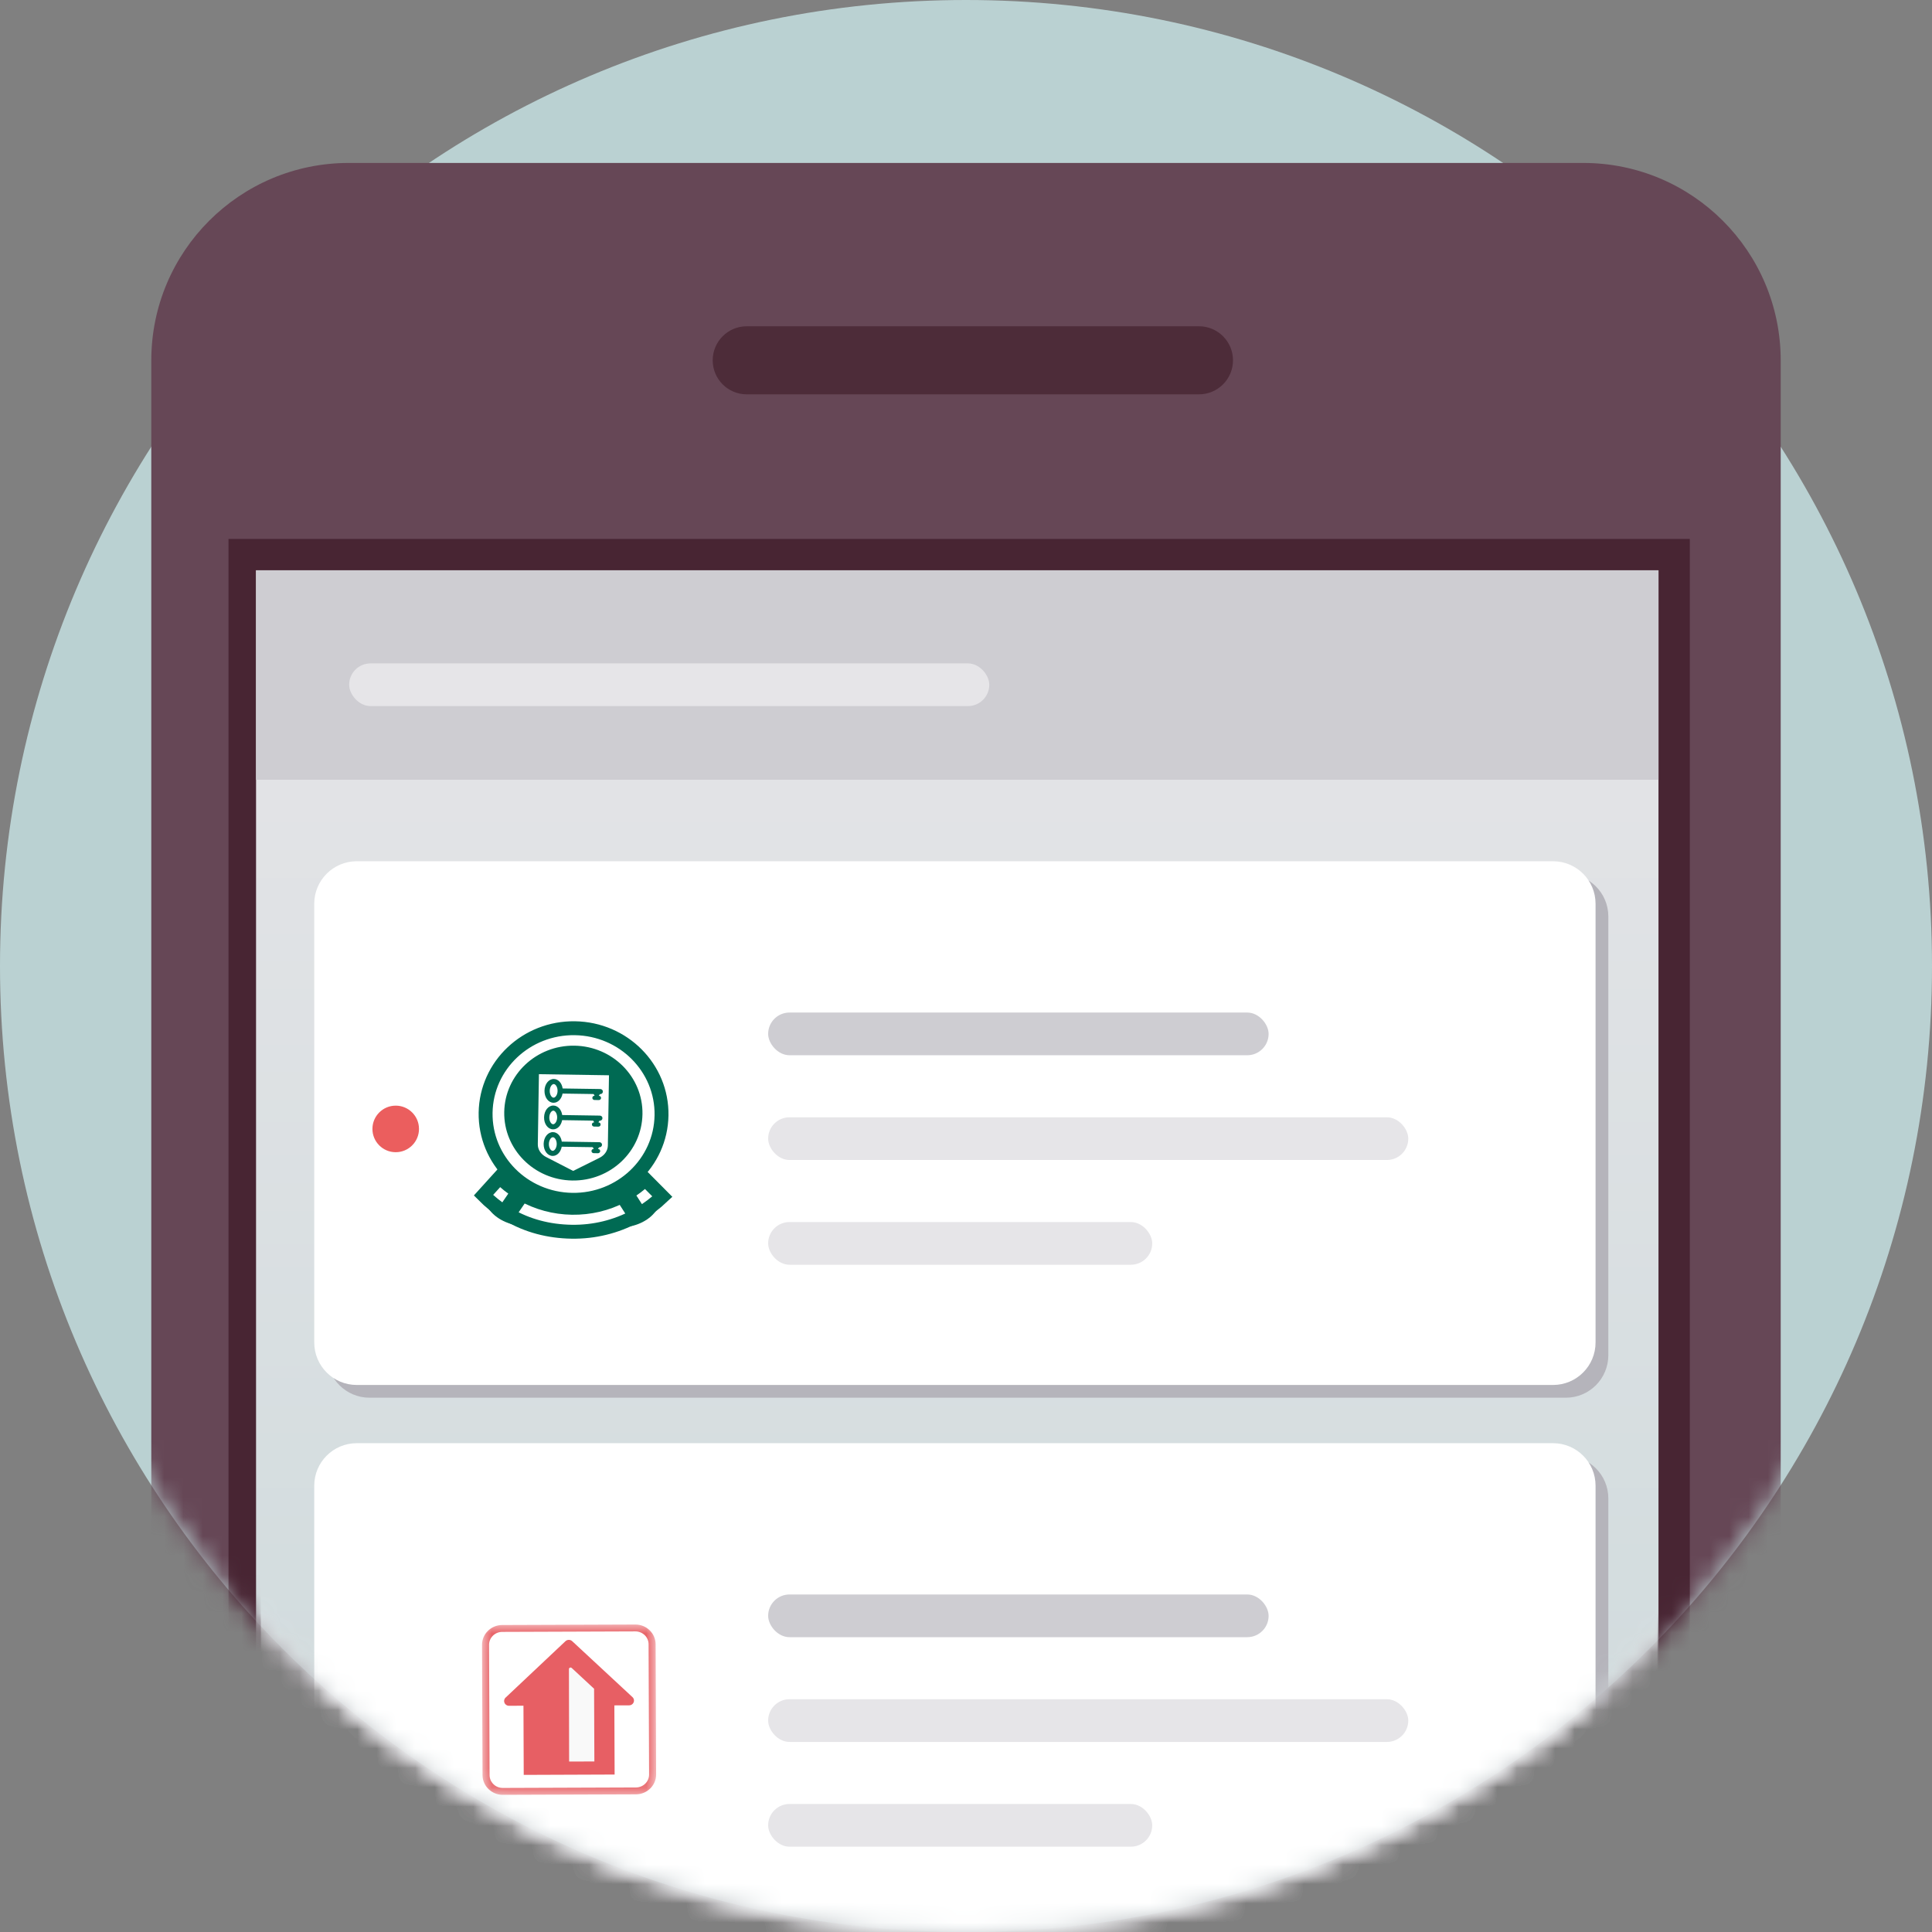 <?xml version="1.0" encoding="UTF-8"?>
<svg width="100px" height="100px" viewBox="0 0 100 100" version="1.1" xmlns="http://www.w3.org/2000/svg" xmlns:xlink="http://www.w3.org/1999/xlink">
    <rect x="0" y="0" width="100" height="100" fill="#808080" stroke="none"/>
    <!-- Generator: Sketch 55.2 (78181) - https://sketchapp.com -->
    <title>Access - Messages</title>
    <desc>Created with Sketch.</desc>
    <defs>
        <path d="M99.565,56.627 C96.323,81.108 75.368,100 50,100 C24.632,100 3.677,81.108 0.435,56.627 L0,56.627 L0,0 L100,0 L100,56.627 L99.565,56.627 Z" id="path-1"></path>
        <linearGradient x1="50%" y1="178.48%" x2="50%" y2="0%" id="linearGradient-3">
            <stop stop-color="#BAD1D2" offset="0%"></stop>
            <stop stop-color="#E6E5E8" offset="100%"></stop>
        </linearGradient>
        <polygon id="path-4" points="3.24129853e-05 0.04 9.011 0.04 9.011 8.855 3.24129853e-05 8.855"></polygon>
    </defs>
    <g id="Landing-Page" stroke="none" stroke-width="1" fill="none" fill-rule="evenodd">
        <g id="Desktop-(R3)-–-Landing-page" transform="translate(-398, -886)">
            <g id="Access---Messages" transform="translate(398, 886)">
                <path d="M50,100 C77.614,100 100,77.614 100,50 C100,22.386 77.614,0 50,0 C22.386,0 0,22.386 0,50 C0,77.614 22.386,100 50,100 Z" id="Oval-3" fill="#BAD1D2"></path>
                <g id="mobile-button-copy">
                    <g>
                        <mask id="mask-2" fill="white">
                            <use xlink:href="#path-1"></use>
                        </mask>
                        <g id="Combined-Shape"></g>
                        <path d="M18.052,8.434 L81.948,8.434 C87.593,8.434 92.169,13.01 92.169,18.655 L92.169,160.261 C92.169,165.906 87.593,170.482 81.948,170.482 L18.052,170.482 C12.407,170.482 7.831,165.906 7.831,160.261 L7.831,18.655 C7.831,13.01 12.407,8.434 18.052,8.434 Z" id="Rectangle-4" fill="#664756" mask="url(#mask-2)"></path>
                        <path d="M38.65,16.888 L62.059,16.888 C63.031,16.888 63.82,17.677 63.82,18.65 C63.82,19.623 63.031,20.411 62.059,20.411 L38.65,20.411 C37.677,20.411 36.889,19.623 36.889,18.65 C36.889,17.677 37.677,16.888 38.65,16.888 Z" id="Rectangle-16" fill="#4D2C39" mask="url(#mask-2)"></path>
                        <path d="M12.664,28.733 L86.627,28.733 L86.627,150.182 L12.664,150.182 L12.664,28.733 Z" id="Rectangle-18" stroke="#482533" stroke-width="1.674" fill="#EEEEEE" mask="url(#mask-2)"></path>
                        <polygon id="Rectangle-3-Copy-2" fill="url(#linearGradient-3)" mask="url(#mask-2)" points="13.253 29.518 85.843 29.518 85.843 100.602 13.253 100.602"></polygon>
                        <polygon id="Rectangle-3-Copy-3" fill="#CECDD2" mask="url(#mask-2)" points="13.253 29.518 85.843 29.518 85.843 40.361 13.253 40.361"></polygon>
                        <g id="Group-24" mask="url(#mask-2)">
                            <g transform="translate(16.265, 34.337)">
                                <path d="M0.661,13.099 L0.661,35.808 C0.661,37.023 1.646,38.008 2.861,38.008 L64.782,38.008 C65.998,38.008 66.982,37.023 66.982,35.808 L66.982,13.099 C66.982,11.884 65.998,10.899 64.782,10.899 L2.861,10.899 C1.646,10.899 0.661,11.884 0.661,13.099 Z" id="row-bounds-copy-5" fill="#B5B4BB"></path>
                                <path d="M0,12.441 L0,35.149 C1.48797825e-16,36.364 0.985,37.349 2.2,37.349 L64.121,37.349 C65.336,37.349 66.321,36.364 66.321,35.149 L66.321,12.441 C66.321,11.226 65.336,10.241 64.121,10.241 L2.2,10.241 C0.985,10.241 2.51573743e-15,11.226 0,12.441 Z" id="row-bounds-copy-5" fill="#FFFFFF"></path>
                                <circle id="Oval" fill="#EB5E5E" cx="4.217" cy="24.096" r="1.205"></circle>
                                <rect id="Rectangle-6-Copy-3" fill="#CECDD2" x="23.494" y="18.072" width="25.904" height="2.21" rx="1.105"></rect>
                                <rect id="Rectangle-6-Copy-6" fill="#E6E5E8" x="23.494" y="23.494" width="33.133" height="2.21" rx="1.105"></rect>
                                <rect id="Rectangle-6-Copy-13" fill="#E6E5E8" x="1.807" y="0" width="33.133" height="2.21" rx="1.105"></rect>
                                <rect id="Rectangle-6-Copy-12" fill="#E6E5E8" x="23.494" y="28.916" width="19.88" height="2.21" rx="1.105"></rect>
                                <g id="CPF" stroke-width="1" fill="none" transform="translate(8.434, 18.675)">
                                    <path d="M2.146,10.416 C1.584,10.359 0.848,10.038 0.502,9.409 C0.676,9.245 1.16,8.66 1.16,8.66 L2.473,9.476 C2.473,9.476 2.291,10.054 2.146,10.416" id="Fill-1" fill="#006A53"></path>
                                    <path d="M7.656,10.5 C8.219,10.46 8.965,10.162 9.332,9.545 C9.163,9.375 8.698,8.776 8.698,8.776 L7.358,9.551 C7.358,9.551 7.522,10.134 7.656,10.5" id="Fill-3" fill="#006A53"></path>
                                    <path d="M2.111,8.676 L1.394,9.721 C1.014,9.477 0.657,9.188 0.325,8.853 L1.169,7.921 C1.456,8.21 1.773,8.463 2.111,8.676" id="Fill-5" fill="#FFFFFF"></path>
                                    <path d="M2.111,8.676 L1.394,9.721 C1.014,9.477 0.657,9.188 0.325,8.853 L1.169,7.921 C1.456,8.21 1.773,8.463 2.111,8.676 Z" id="Stroke-7" stroke="#006A53" stroke-width="0.72"></path>
                                    <path d="M8.183,9.942 C7.187,10.482 6.059,10.76 4.891,10.742 C3.7,10.724 2.595,10.432 1.623,9.862 L2.342,8.814 C3.116,9.25 3.994,9.489 4.911,9.503 C5.83,9.517 6.718,9.304 7.508,8.889 L8.183,9.942 Z" id="Fill-9" fill="#FFFFFF"></path>
                                    <path d="M8.183,9.942 C7.187,10.482 6.059,10.76 4.891,10.742 C3.7,10.724 2.595,10.432 1.623,9.862 L2.342,8.814 C3.116,9.25 3.994,9.489 4.911,9.503 C5.83,9.517 6.718,9.304 7.508,8.889 L8.183,9.942 Z" id="Stroke-11" stroke="#006A53" stroke-width="0.72"></path>
                                    <path d="M9.585,8.926 C9.226,9.266 8.834,9.561 8.417,9.809 L7.743,8.758 C8.085,8.556 8.407,8.315 8.701,8.036 L9.585,8.926 Z" id="Fill-13" fill="#FFFFFF"></path>
                                    <path d="M9.585,8.926 C9.226,9.266 8.834,9.561 8.417,9.809 L7.743,8.758 C8.085,8.556 8.407,8.315 8.701,8.036 L9.585,8.926 Z" id="Stroke-15" stroke="#006A53" stroke-width="0.72"></path>
                                    <path d="M9.541,4.719 C9.502,7.171 7.431,9.128 4.917,9.09 C2.402,9.051 0.396,7.032 0.436,4.579 C0.475,2.127 2.545,0.17 5.06,0.209 C7.574,0.247 9.581,2.266 9.541,4.719" id="Fill-17" fill="#FFFFFF"></path>
                                    <path d="M9.541,4.719 C9.502,7.171 7.431,9.128 4.917,9.09 C2.402,9.051 0.396,7.032 0.436,4.579 C0.475,2.127 2.545,0.17 5.06,0.209 C7.574,0.247 9.581,2.266 9.541,4.719 Z" id="Stroke-19" stroke="#006A53" stroke-width="0.72"></path>
                                    <path d="M8.555,4.656 C8.524,6.583 6.897,8.121 4.921,8.091 C2.945,8.06 1.369,6.474 1.4,4.547 C1.431,2.62 3.058,1.082 5.033,1.112 C7.009,1.142 8.586,2.729 8.555,4.656" id="Fill-21" fill="#006A53"></path>
                                    <path d="M6.332,6.916 L4.967,7.595 L3.562,6.872 C3.295,6.734 3.133,6.483 3.138,6.215 L3.196,2.588 L6.822,2.644 L6.764,6.279 C6.76,6.543 6.596,6.785 6.332,6.916" id="Fill-23" fill="#FFFFFF"></path>
                                    <path d="M3.93,5.179 C3.834,5.177 3.73,5.025 3.733,4.824 C3.736,4.622 3.846,4.474 3.942,4.475 C4.037,4.477 4.142,4.629 4.139,4.83 C4.136,5.032 4.026,5.181 3.93,5.179 L3.93,5.179 Z M6.347,4.996 C6.422,4.997 6.483,4.939 6.484,4.866 C6.486,4.793 6.426,4.733 6.351,4.732 L4.401,4.702 C4.36,4.422 4.176,4.215 3.946,4.211 C3.68,4.207 3.468,4.474 3.462,4.82 C3.457,5.165 3.66,5.439 3.926,5.443 C4.157,5.447 4.347,5.245 4.397,4.966 L6.003,4.991 L6.058,5.08 L6.052,5.08 C5.99,5.078 5.939,5.127 5.938,5.188 C5.937,5.248 5.987,5.299 6.049,5.299 L6.274,5.303 C6.337,5.304 6.388,5.255 6.389,5.195 C6.39,5.134 6.34,5.084 6.278,5.083 L6.272,5.083 L6.33,4.996 L6.347,4.996 Z" id="Fill-25" fill="#006A53"></path>
                                    <path d="M3.908,6.555 C3.812,6.553 3.708,6.401 3.711,6.2 C3.714,5.998 3.824,5.849 3.919,5.851 C4.015,5.852 4.12,6.004 4.117,6.206 C4.113,6.407 4.004,6.556 3.908,6.555 L3.908,6.555 Z M6.325,6.372 C6.399,6.373 6.461,6.315 6.462,6.242 C6.463,6.169 6.404,6.109 6.329,6.108 L4.379,6.078 C4.338,5.797 4.154,5.59 3.924,5.587 C3.658,5.583 3.446,5.85 3.44,6.195 C3.435,6.541 3.638,6.814 3.904,6.819 C4.134,6.822 4.325,6.621 4.375,6.342 L5.981,6.366 L6.036,6.455 L6.03,6.455 C5.968,6.454 5.917,6.503 5.916,6.563 C5.915,6.624 5.964,6.674 6.027,6.675 L6.252,6.679 C6.314,6.679 6.366,6.631 6.367,6.57 C6.368,6.509 6.318,6.459 6.256,6.459 L6.25,6.458 L6.308,6.371 L6.325,6.372 Z" id="Fill-27" fill="#006A53"></path>
                                    <path d="M3.952,3.803 C3.857,3.802 3.752,3.65 3.755,3.448 C3.758,3.247 3.868,3.098 3.964,3.099 C4.06,3.101 4.164,3.253 4.161,3.455 C4.158,3.656 4.048,3.805 3.952,3.803 L3.952,3.803 Z M6.369,3.62 C6.444,3.622 6.505,3.563 6.507,3.49 C6.508,3.418 6.448,3.358 6.373,3.356 L4.423,3.327 C4.382,3.046 4.199,2.839 3.968,2.836 C3.702,2.832 3.49,3.099 3.484,3.444 C3.479,3.79 3.683,4.063 3.948,4.067 C4.179,4.071 4.369,3.87 4.419,3.591 L6.025,3.615 L6.08,3.704 L6.074,3.704 C6.012,3.703 5.961,3.751 5.96,3.812 C5.959,3.873 6.009,3.923 6.071,3.924 L6.296,3.927 C6.359,3.928 6.41,3.88 6.411,3.819 C6.412,3.758 6.362,3.708 6.3,3.707 L6.294,3.707 L6.352,3.62 L6.369,3.62 Z" id="Fill-29" fill="#006A53"></path>
                                </g>
                            </g>
                        </g>
                        <g id="Group-24-Copy" mask="url(#mask-2)">
                            <g transform="translate(16.265, 74.699)">
                                <path d="M0.661,2.858 L0.661,25.567 C0.661,26.782 1.646,27.767 2.861,27.767 L64.782,27.767 C65.998,27.767 66.982,26.782 66.982,25.567 L66.982,2.858 C66.982,1.643 65.998,0.658 64.782,0.658 L2.861,0.658 C1.646,0.658 0.661,1.643 0.661,2.858 Z" id="row-bounds-copy-5" fill="#B5B4BB"></path>
                                <path d="M0,2.2 L0,24.908 C1.48797825e-16,26.123 0.985,27.108 2.2,27.108 L64.121,27.108 C65.336,27.108 66.321,26.123 66.321,24.908 L66.321,2.2 C66.321,0.985 65.336,-1.11137516e-15 64.121,0 L2.2,0 C0.985,2.23196738e-16 2.51573743e-15,0.985 0,2.2 Z" id="row-bounds-copy-5" fill="#FFFFFF"></path>
                                <g id="IRAS" stroke-width="1" fill="none" transform="translate(8.434, 9.036)">
                                    <path d="M8.038,4.108 L4.918,1.212 C4.82,1.121 4.666,1.122 4.569,1.213 L1.471,4.132 C1.307,4.286 1.419,4.557 1.647,4.556 L2.395,4.553 L2.409,8.133 L7.114,8.115 L7.1,4.536 L7.866,4.533 C8.093,4.532 8.203,4.261 8.038,4.108" id="Fill-1" fill="#E75F64"></path>
                                    <path d="M4.749,2.66 L4.759,7.442 L6.065,7.438 L6.051,3.674 L4.893,2.599 C4.839,2.548 4.748,2.586 4.749,2.66" id="Fill-3" fill="#F9F9F9"></path>
                                    <g id="Group-7" transform="translate(0.251, 0.31)">
                                        <mask id="mask-5" fill="white">
                                            <use xlink:href="#path-4"></use>
                                        </mask>
                                        <g id="Clip-6"></g>
                                        <path d="M1.044,0.421 C0.668,0.423 0.363,0.723 0.364,1.091 L0.39,7.834 C0.391,8.202 0.698,8.5 1.075,8.499 L7.967,8.474 C8.343,8.472 8.648,8.172 8.647,7.804 L8.621,1.061 C8.62,0.693 8.313,0.395 7.936,0.396 L1.044,0.421 Z M7.968,8.83 L1.076,8.855 C0.499,8.857 0.028,8.4 0.026,7.835 L3.24129853e-05,1.093 C-0.002,0.528 0.466,0.067 1.043,0.065 L7.935,0.04 C8.512,0.038 8.983,0.495 8.985,1.06 L9.011,7.802 C9.013,8.367 8.545,8.828 7.968,8.83 L7.968,8.83 Z" id="Fill-5" fill="#E75F64" mask="url(#mask-5)"></path>
                                    </g>
                                </g>
                                <rect id="Rectangle-6-Copy-3" fill="#CECDD2" x="23.494" y="7.831" width="25.904" height="2.21" rx="1.105"></rect>
                                <rect id="Rectangle-6-Copy-6" fill="#E6E5E8" x="23.494" y="13.253" width="33.133" height="2.21" rx="1.105"></rect>
                                <rect id="Rectangle-6-Copy-12" fill="#E6E5E8" x="23.494" y="18.675" width="19.88" height="2.21" rx="1.105"></rect>
                            </g>
                        </g>
                    </g>
                </g>
            </g>
        </g>
    </g>
</svg>
